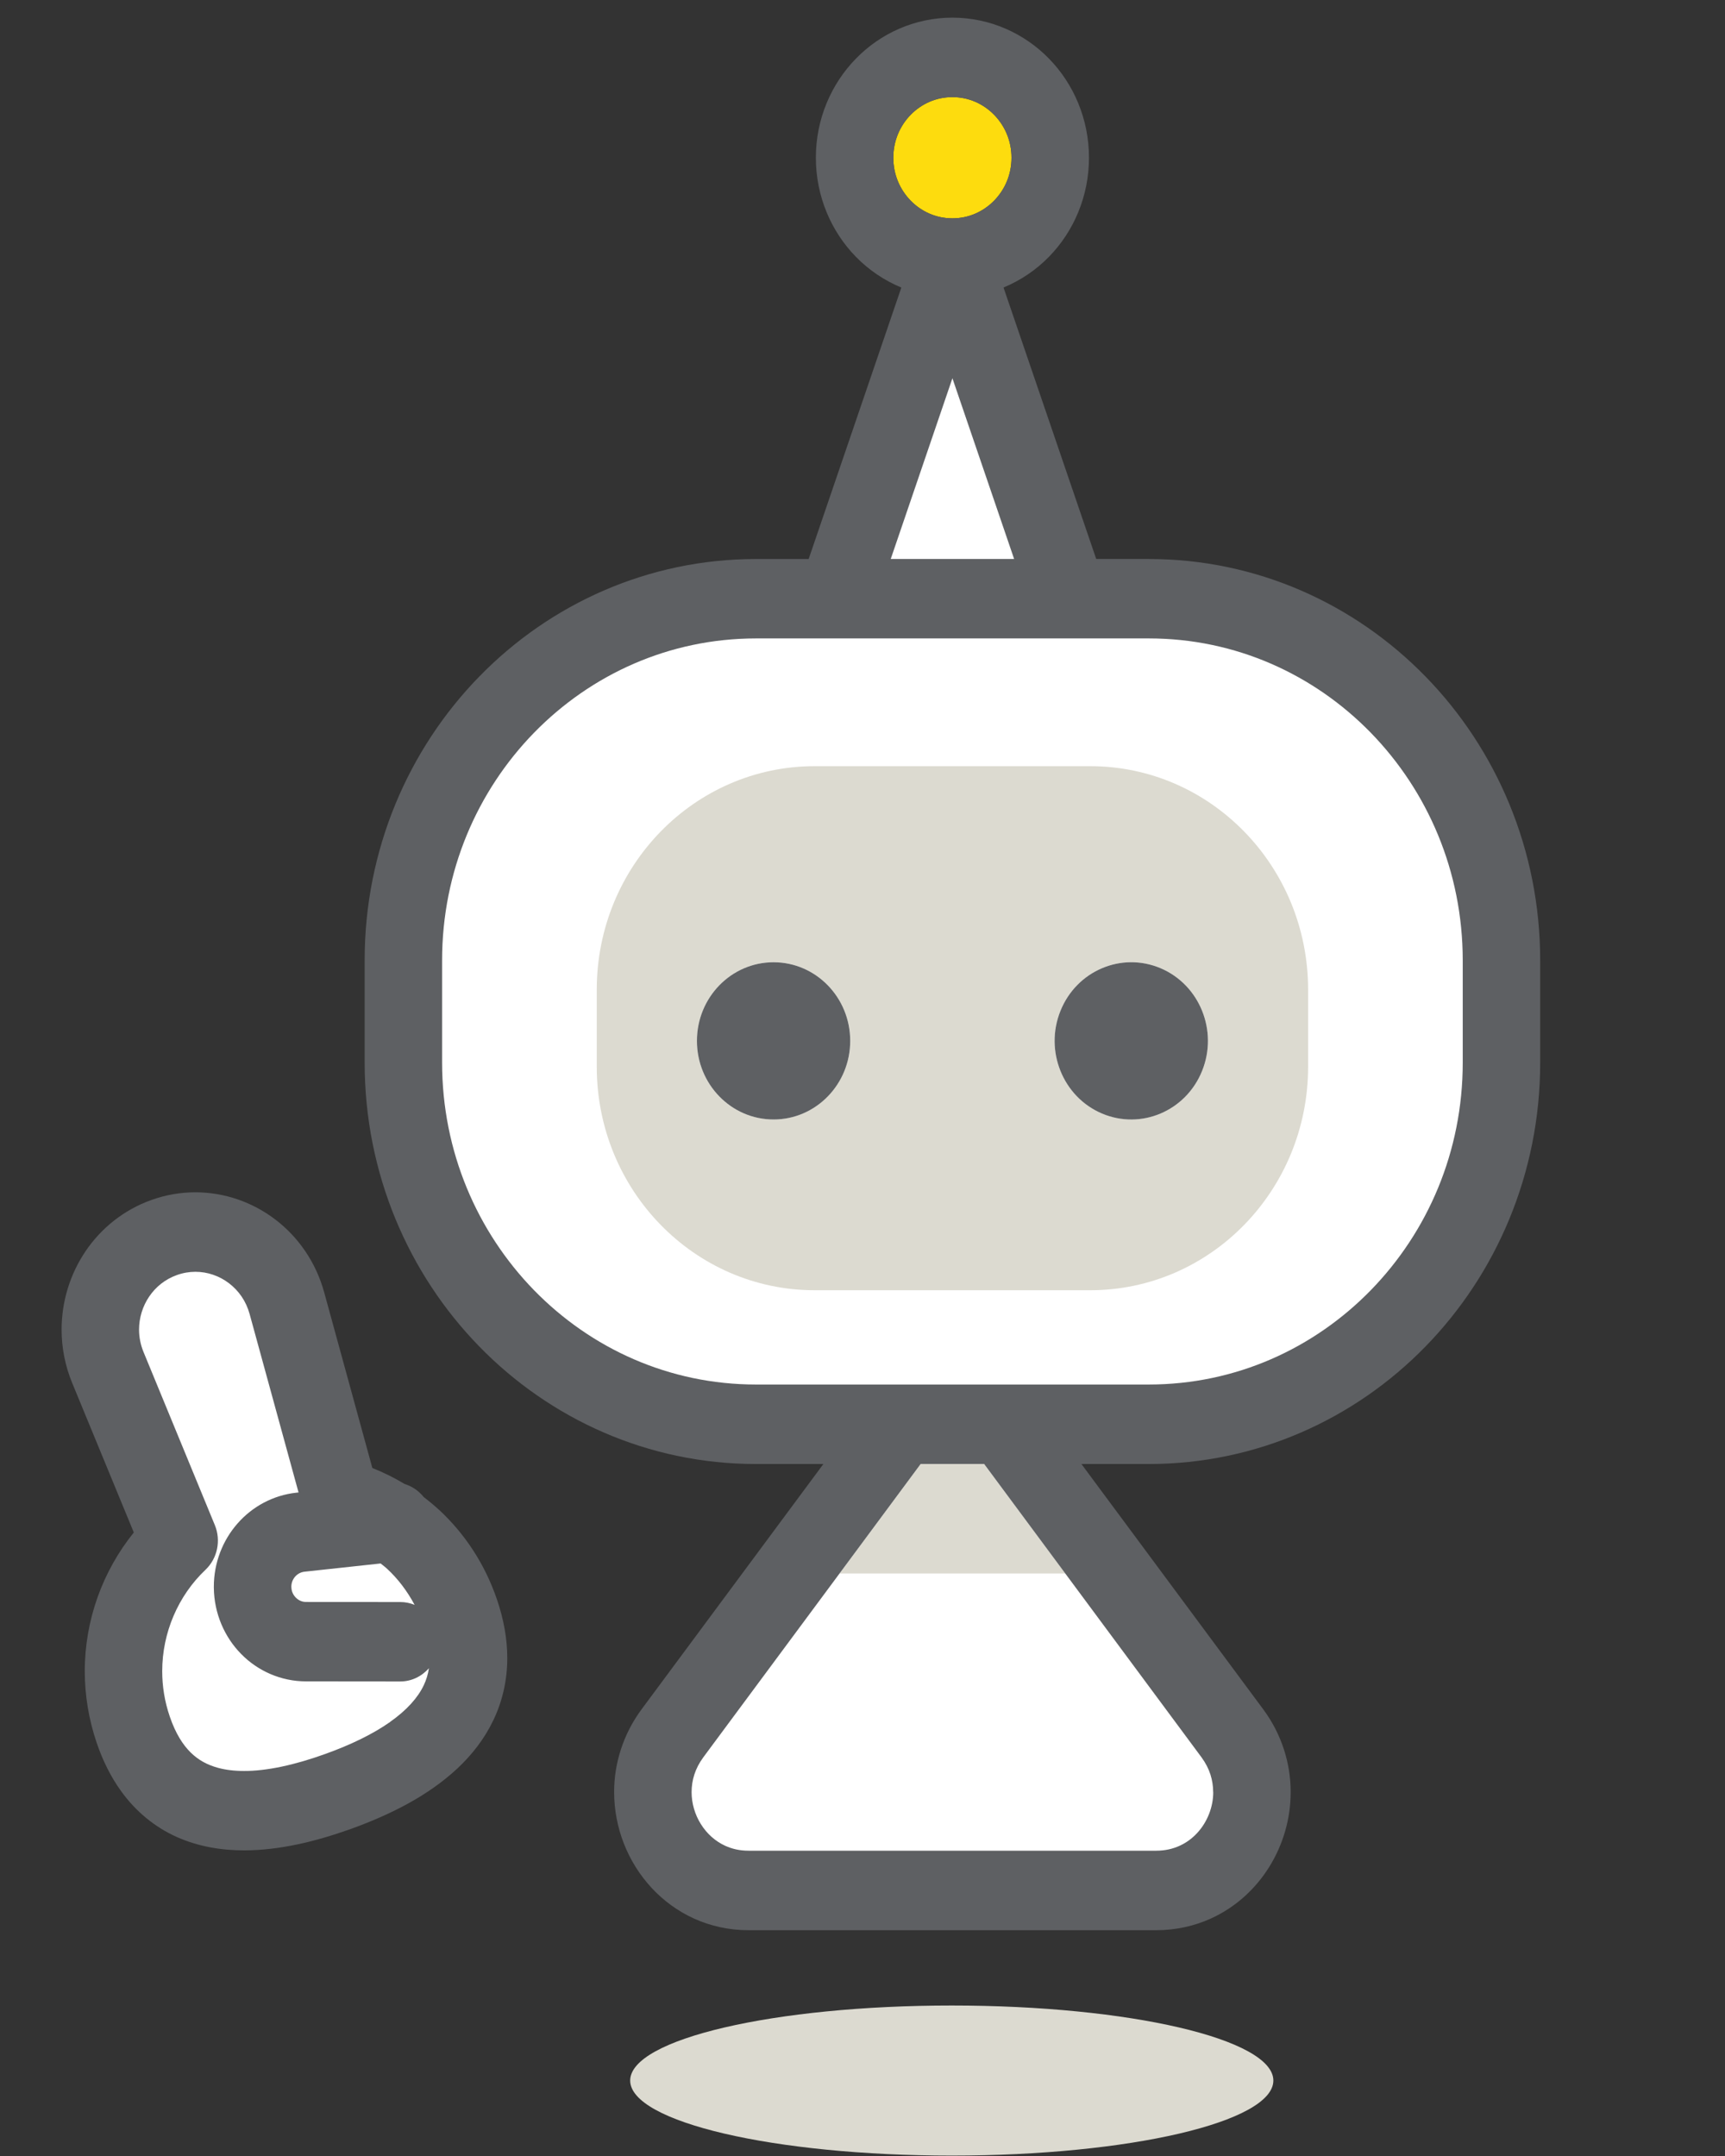 <svg width="56" height="70" viewBox="0 0 56 70" fill="none" xmlns="http://www.w3.org/2000/svg">
<rect x="0" y="0" width="56" height="70" fill="#333333" stroke="none"/>
<g clip-path="url(#clip0_150_1071)">
<path d="M6.196 40.075L9.22 41.891L10.955 48.59L13.924 49.952L15.16 53.809L14.842 56.791L9.458 58.694L5.2 58.013L3.761 55.586L4.515 51.859L5.643 49.308L3.213 43.529V41.891L6.196 40.075Z" fill="white"/>
<path d="M31.65 10.558L34.583 18.846C34.583 18.846 42.567 18.971 46.037 23.273C46.037 23.273 50.594 32.015 47.485 39.736C47.485 39.736 44.788 45.639 36.725 46.32H32.921L39.213 55.586L40.614 58.581L39.213 61.052H22.623L21.025 58.581C21.025 58.581 22.105 58.15 21.468 56.821C20.83 55.492 28.329 47.532 28.329 47.532L27.601 45.578H21.025L15.16 41.891L13.126 35.308L12.725 27.441L16.467 22.026L21.136 19.188L28.197 18.151L31.65 10.56V10.558Z" fill="white"/>
<path d="M32.275 6.513C32.624 6.153 32.837 5.669 32.837 5.121C32.837 4.574 32.624 4.089 32.275 3.729C31.924 3.371 31.452 3.153 30.918 3.153C30.384 3.153 29.913 3.371 29.561 3.729C29.212 4.089 29 4.574 29 5.121C29 5.669 29.212 6.152 29.561 6.513C29.912 6.871 30.384 7.089 30.918 7.089C31.452 7.089 31.923 6.871 32.275 6.513Z" fill="#FDDC0E"/>
<path d="M31.949 47.533H29.889L27.255 51.087H34.583L31.949 47.533Z" fill="#DCDAD0"/>
<path d="M35.392 24.876H26.447C22.54 24.876 19.373 28.125 19.373 32.133V34.634C19.373 38.642 22.54 41.891 26.447 41.891H35.392C39.298 41.891 42.466 38.642 42.466 34.634V32.133C42.466 28.125 39.298 24.876 35.392 24.876ZM25.113 36.346C23.738 36.346 22.625 35.204 22.625 33.794C22.625 32.384 23.738 31.241 25.113 31.241C26.487 31.241 27.601 32.384 27.601 33.794C27.601 35.204 26.487 36.346 25.113 36.346ZM36.725 36.346C35.35 36.346 34.237 35.204 34.237 33.794C34.237 32.384 35.35 31.241 36.725 31.241C38.099 31.241 39.213 32.384 39.213 33.794C39.213 35.204 38.099 36.346 36.725 36.346Z" fill="#DCDAD0"/>
<path d="M30.898 69.987C36.664 69.987 41.338 68.896 41.338 67.55C41.338 66.205 36.664 65.114 30.898 65.114C25.132 65.114 20.458 66.205 20.458 67.55C20.458 68.896 25.132 69.987 30.898 69.987Z" fill="#DCDAD0"/>
<path d="M25.113 36.347C26.487 36.347 27.601 35.204 27.601 33.795C27.601 32.385 26.487 31.242 25.113 31.242C23.738 31.242 22.625 32.385 22.625 33.795C22.625 35.204 23.738 36.347 25.113 36.347Z" fill="#5E6063"/>
<path d="M39.024 34.771C39.55 33.469 38.947 31.976 37.678 31.436C36.408 30.897 34.953 31.515 34.427 32.818C33.901 34.12 34.504 35.613 35.773 36.153C37.043 36.692 38.498 36.074 39.024 34.771Z" fill="#5E6063"/>
<path d="M37.297 18.148H35.587L32.578 9.335C33.135 9.104 33.638 8.763 34.054 8.336C34.855 7.517 35.353 6.372 35.352 5.12C35.352 3.868 34.855 2.723 34.054 1.904C33.255 1.084 32.139 0.573 30.919 0.573C29.699 0.573 28.583 1.084 27.785 1.905C26.984 2.724 26.485 3.869 26.486 5.121C26.486 6.373 26.984 7.518 27.785 8.337C28.2 8.764 28.703 9.104 29.261 9.336L26.252 18.15H24.542C21.038 18.15 17.854 19.61 15.558 21.967C13.261 24.321 11.836 27.587 11.838 31.182V34.5C11.838 38.095 13.261 41.361 15.558 43.716C17.854 46.072 21.038 47.534 24.542 47.533H26.73L20.831 55.493C20.225 56.309 19.935 57.267 19.937 58.185C19.939 59.349 20.38 60.454 21.145 61.286C21.529 61.702 21.997 62.049 22.532 62.292C23.067 62.534 23.668 62.67 24.3 62.669H37.538C38.169 62.669 38.771 62.534 39.305 62.292C40.109 61.928 40.759 61.33 41.204 60.614C41.65 59.898 41.9 59.058 41.9 58.185C41.902 57.267 41.613 56.309 41.006 55.493L35.107 47.533H37.296C40.8 47.533 43.984 46.072 46.279 43.716C48.576 41.361 50.001 38.095 50 34.5V31.182C50 27.587 48.576 24.321 46.279 21.967C43.984 19.61 40.8 18.148 37.296 18.15L37.297 18.148ZM29.001 5.121C29.001 4.574 29.213 4.089 29.562 3.729C29.913 3.371 30.386 3.153 30.919 3.153C31.453 3.153 31.924 3.371 32.276 3.729C32.625 4.089 32.838 4.574 32.838 5.121C32.838 5.669 32.625 6.152 32.276 6.513C31.925 6.871 31.453 7.089 30.919 7.089C30.386 7.089 29.914 6.871 29.562 6.513C29.213 6.153 29.001 5.669 29.001 5.121ZM30.919 12.281L32.922 18.148H28.917L30.919 12.281ZM39.386 58.184C39.388 58.666 39.194 59.159 38.866 59.512C38.703 59.689 38.51 59.831 38.29 59.93C38.071 60.029 37.824 60.087 37.538 60.088H24.3C24.012 60.088 23.767 60.029 23.547 59.93C23.219 59.781 22.946 59.534 22.752 59.223C22.558 58.914 22.451 58.546 22.452 58.184C22.454 57.801 22.561 57.425 22.833 57.054L27.255 51.086L29.888 47.532H31.949L34.582 51.086L39.004 57.054C39.276 57.425 39.382 57.801 39.384 58.184H39.386ZM47.486 34.499C47.486 37.39 46.348 39.995 44.501 41.89C42.654 43.783 40.114 44.951 37.297 44.952H24.542C21.724 44.952 19.185 43.784 17.337 41.89C15.492 39.995 14.353 37.39 14.352 34.499V31.181C14.352 28.291 15.491 25.686 17.337 23.79C19.185 21.897 21.724 20.729 24.542 20.728H37.297C40.114 20.728 42.654 21.896 44.501 23.79C46.347 25.686 47.485 28.291 47.486 31.181V34.499Z" fill="#5E6063"/>
<path d="M14.26 49.028C14.099 48.878 13.929 48.739 13.756 48.606C13.596 48.405 13.38 48.256 13.134 48.181C12.799 47.979 12.45 47.805 12.088 47.663L10.525 41.962C10.256 40.978 9.678 40.158 8.938 39.595C8.198 39.031 7.291 38.712 6.344 38.711C5.867 38.711 5.381 38.792 4.908 38.963C4.013 39.284 3.279 39.882 2.778 40.623C2.277 41.365 2 42.251 2 43.17C2 43.749 2.111 44.34 2.344 44.903L4.344 49.756C3.331 51.012 2.753 52.598 2.752 54.258C2.752 55.032 2.878 55.82 3.14 56.589C3.338 57.17 3.598 57.69 3.923 58.142C4.406 58.82 5.041 59.331 5.738 59.642C6.436 59.954 7.181 60.077 7.924 60.077C9.068 60.075 10.227 59.796 11.386 59.383C12.688 58.912 13.889 58.308 14.842 57.424C15.316 56.981 15.726 56.459 16.016 55.851C16.308 55.244 16.469 54.553 16.468 53.832C16.468 53.211 16.352 52.571 16.13 51.922C15.739 50.775 15.083 49.791 14.26 49.026V49.028ZM9.458 51.524V51.519C9.458 51.39 9.503 51.281 9.581 51.189C9.661 51.1 9.763 51.043 9.888 51.029L12.357 50.762C12.429 50.821 12.505 50.876 12.572 50.94C12.926 51.268 13.223 51.663 13.46 52.107C13.317 52.048 13.161 52.014 12.996 52.014L9.939 52.012C9.803 52.012 9.691 51.959 9.601 51.868C9.513 51.777 9.46 51.662 9.459 51.523L9.458 51.524ZM12.66 55.911C12.113 56.297 11.386 56.651 10.553 56.949C9.569 57.305 8.651 57.502 7.923 57.499C7.605 57.499 7.325 57.464 7.084 57.399C6.72 57.299 6.444 57.146 6.191 56.901C5.942 56.654 5.705 56.297 5.513 55.737C5.344 55.245 5.266 54.748 5.266 54.259C5.266 53.012 5.782 51.809 6.671 50.967C7.058 50.6 7.181 50.017 6.975 49.518L4.66 43.898C4.56 43.655 4.515 43.411 4.514 43.17C4.514 42.786 4.631 42.408 4.843 42.096C5.057 41.782 5.355 41.538 5.739 41.399C5.943 41.326 6.145 41.292 6.344 41.292C6.738 41.292 7.124 41.426 7.437 41.666C7.75 41.906 7.987 42.241 8.103 42.661L9.692 48.457L9.621 48.464C8.862 48.546 8.186 48.92 7.71 49.465C7.232 50.009 6.941 50.736 6.942 51.519V51.546V51.548C6.95 52.386 7.29 53.155 7.829 53.701C8.366 54.249 9.118 54.59 9.935 54.59L12.993 54.593C13.364 54.593 13.693 54.425 13.924 54.164C13.895 54.361 13.84 54.54 13.757 54.716C13.567 55.116 13.211 55.521 12.66 55.909V55.911Z" fill="#5E6063"/>
</g>
<defs>
<clipPath id="clip0_150_1071">
<rect width="56" height="69.414" fill="white" transform="translate(0 0.573)"/>
</clipPath>
</defs>
</svg>
